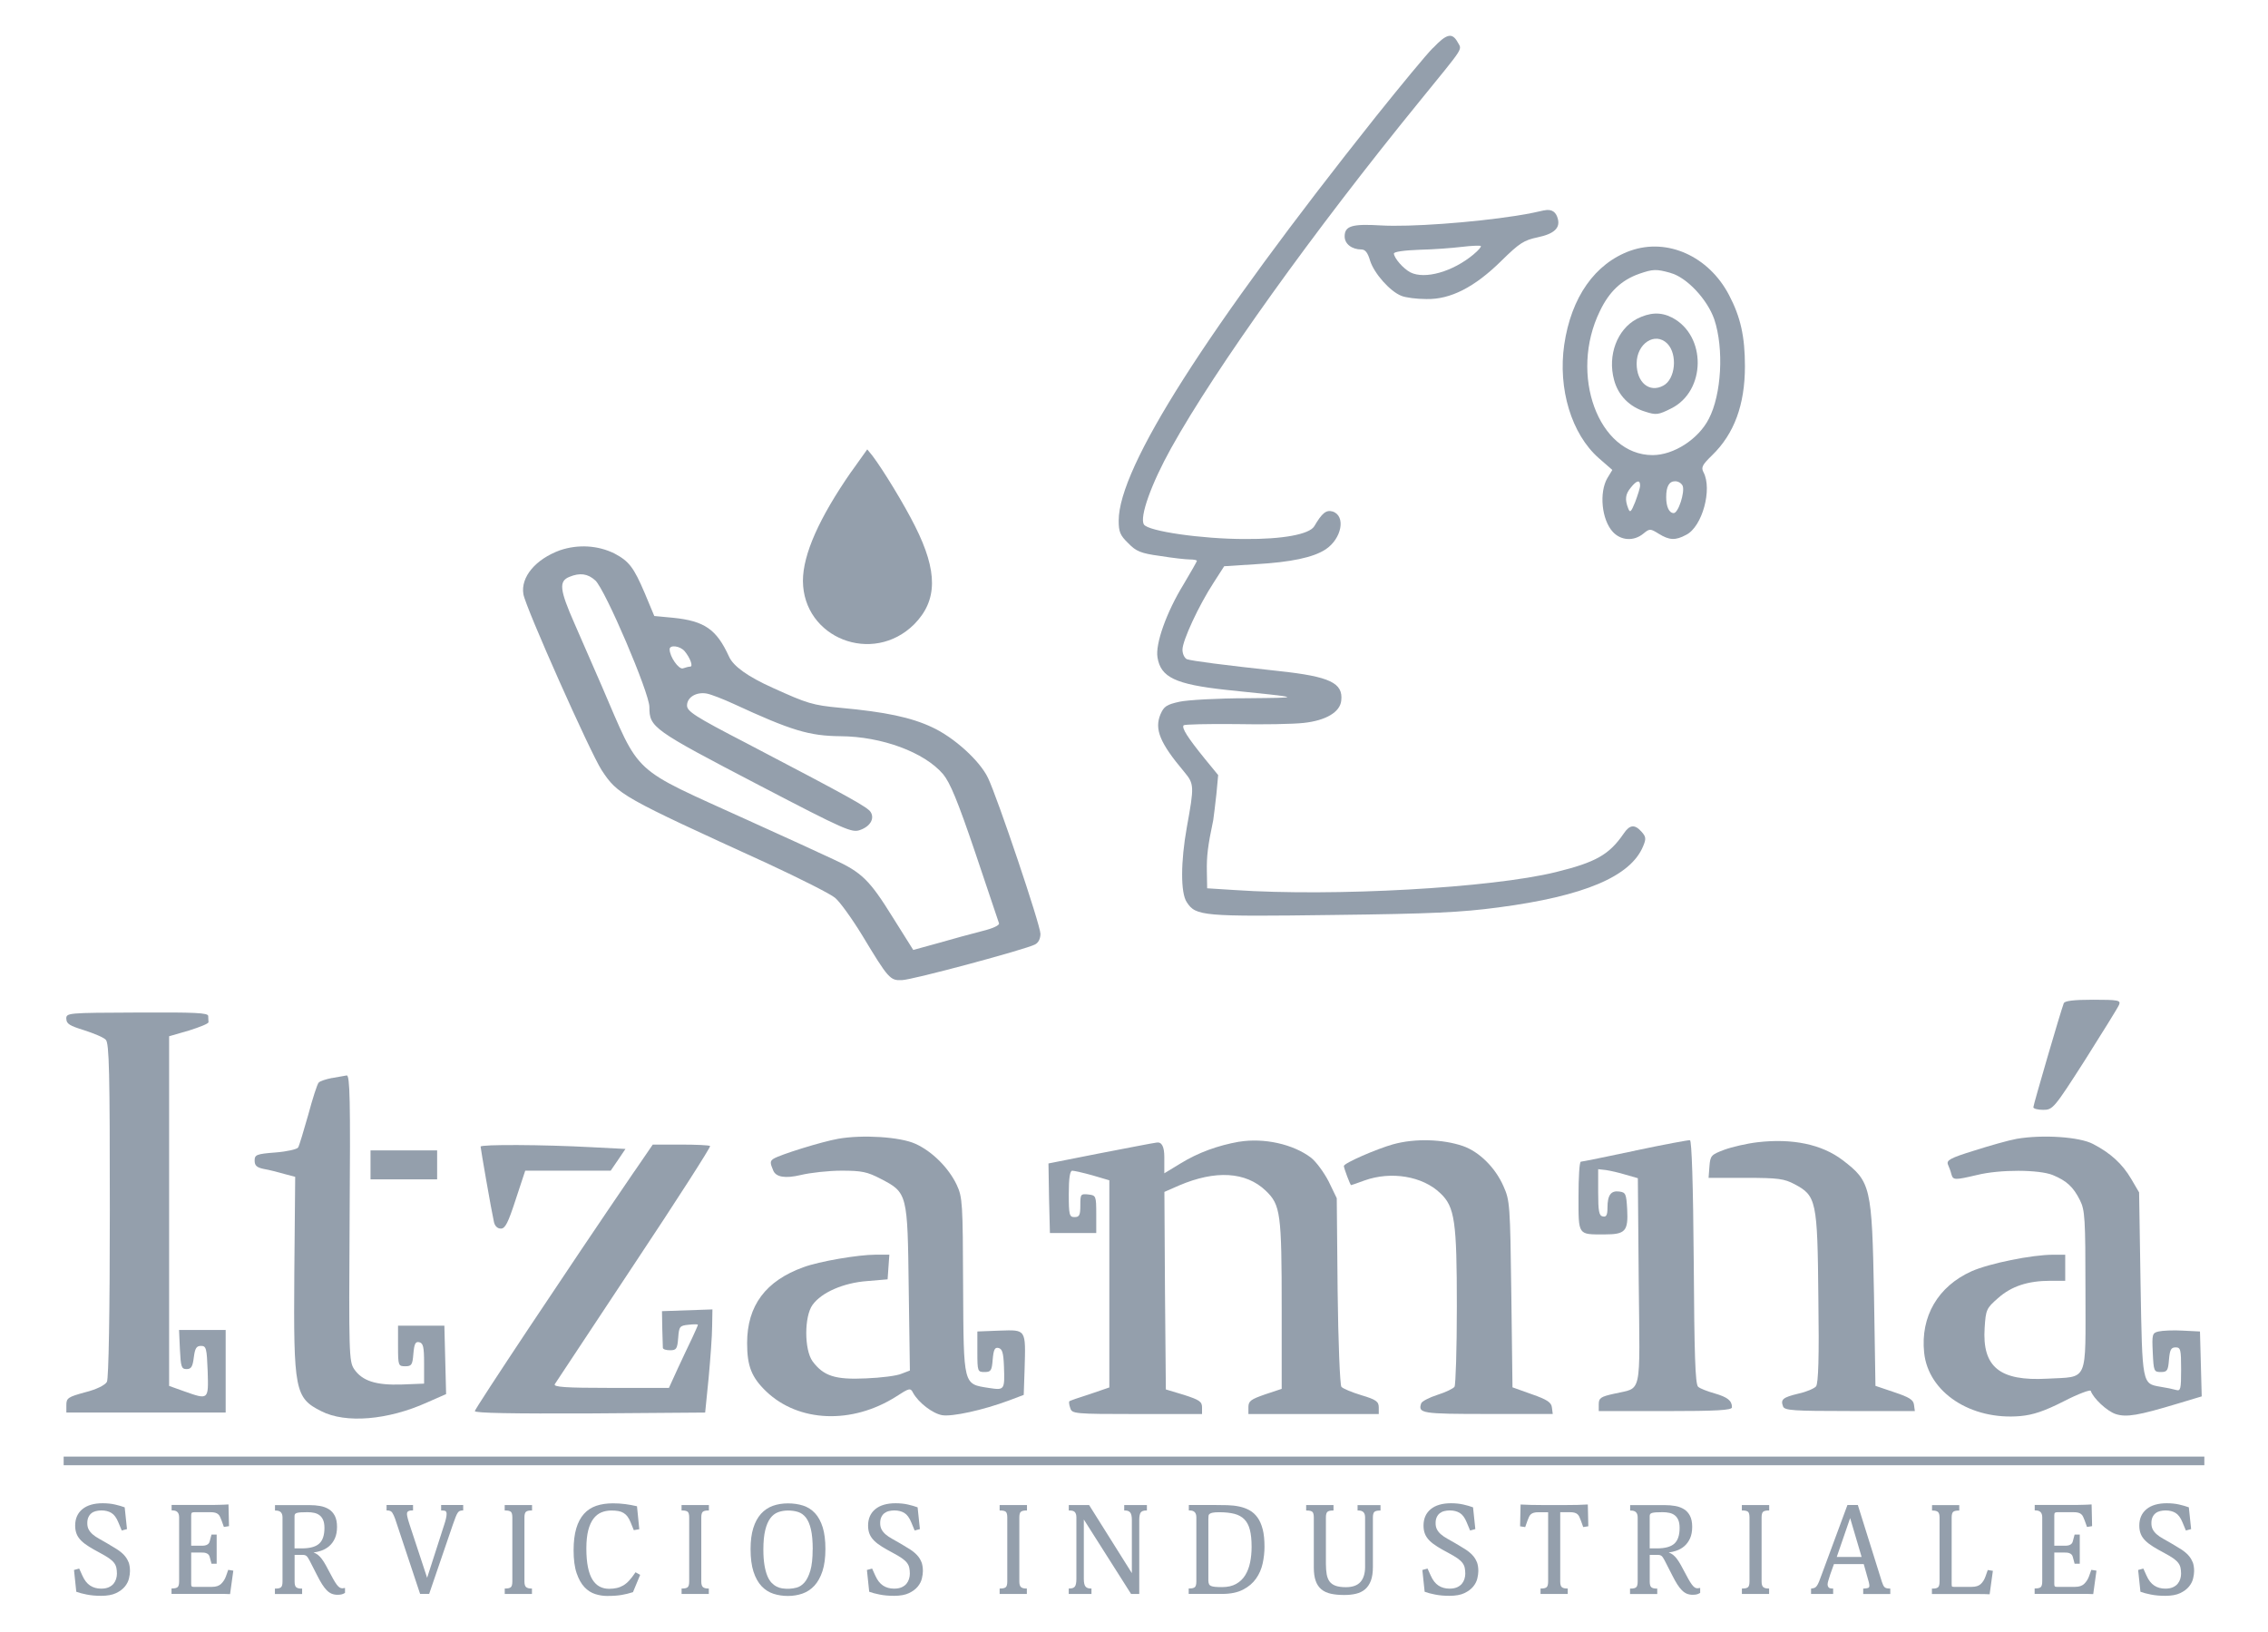 <svg xmlns="http://www.w3.org/2000/svg" id="Capa_1" viewBox="0 0 545.81 392.67"><defs><style>      .cls-1 {        fill: #949fac;      }    </style></defs><g><path class="cls-1" d="M30.91,375.92c-.24-.62-.6-1.19-1.07-1.69-.47-.5-1.05-.97-1.73-1.4-.66-.42-1.42-.88-2.33-1.41-.7-.41-1.35-.78-1.95-1.11-.58-.32-1.09-.67-1.51-1.03-.41-.35-.74-.75-.97-1.18-.23-.42-.34-.93-.34-1.52s.09-1.06.28-1.46c.18-.39.43-.71.72-.94.3-.24.66-.41,1.07-.51.42-.1.87-.16,1.32-.16.94,0,1.75.2,2.41.6.66.4,1.22,1.16,1.67,2.26l.82,1.97,1.26-.34-.55-5.23-.1-.04c-.58-.22-1.32-.43-2.22-.64-.9-.21-1.91-.31-2.99-.31-2.08,0-3.72.48-4.86,1.41-1.16.95-1.75,2.28-1.75,3.97,0,.76.12,1.44.36,2.03s.62,1.13,1.12,1.62c.49.48,1.12.96,1.87,1.43.75.46,1.65.97,2.67,1.51.87.46,1.58.89,2.12,1.26.53.37.94.74,1.22,1.11.28.37.46.76.55,1.17.09.42.14.91.14,1.46,0,.41-.07.83-.2,1.26-.13.42-.34.81-.62,1.15-.29.34-.67.62-1.15.84-.48.22-1.1.33-1.83.33-1.01,0-1.91-.25-2.65-.74-.75-.49-1.38-1.3-1.87-2.41l-.76-1.68-1.25.34.55,5.23.1.04c.58.22,1.36.43,2.41.64,1.03.21,2.2.31,3.47.31,1.48,0,2.69-.22,3.59-.65.9-.43,1.61-.96,2.11-1.57.5-.61.84-1.27,1-1.96.16-.67.24-1.27.24-1.77,0-.86-.12-1.61-.36-2.23Z"></path><path class="cls-1" d="M54.91,377.84l-.54,1.54c-.26.71-.66,1.32-1.17,1.81-.5.47-1.22.71-2.15.71h-4.48c-.21,0-.35-.04-.44-.12-.03-.03-.12-.15-.12-.62v-7.52h2.02c.29,0,.57,0,.84.01.25,0,.49.05.71.12.21.07.4.18.55.32.15.13.26.33.33.59l.44,1.65h1.24v-7.02h-1.24l-.44,1.65c-.07.26-.18.46-.33.59-.16.14-.34.25-.55.32-.22.07-.46.11-.71.12-.27.01-.55.01-.84.01h-2.02v-7.34c0-.32.06-.53.17-.6.13-.09.34-.13.62-.13h3.83c.47,0,.86.04,1.15.12.29.08.52.2.71.36.19.16.34.36.45.6.12.25.25.57.39.93l.55,1.54,1.23-.19-.12-5.22h-.18c-.33.03-.64.04-.92.05-.28,0-.6.02-.96.03s-.8.02-1.33.03c-.52,0-1.2.01-2.02.01h-8.28v1.31h.17c1.12,0,1.64.53,1.64,1.67v15.42c0,.69-.12,1.15-.35,1.36-.24.22-.68.33-1.31.33h-.17v1.31h11.68c.44,0,.83,0,1.16.01s.7.02,1.09.04h.16s.78-5.64.78-5.64l-1.25-.2Z"></path><path class="cls-1" d="M82.81,382.19c-.18.04-.32.06-.4.06-.24,0-.46-.06-.67-.19-.21-.13-.45-.37-.7-.7-.26-.35-.56-.82-.88-1.4-.32-.58-.72-1.31-1.2-2.23-.37-.73-.72-1.35-1.03-1.84-.32-.51-.64-.93-.94-1.25-.31-.33-.65-.6-1-.78-.17-.09-.35-.17-.54-.23.62-.08,1.21-.21,1.77-.4.76-.25,1.43-.63,2-1.12.57-.49,1.04-1.13,1.38-1.89.34-.76.51-1.69.51-2.76s-.18-1.97-.53-2.65c-.36-.69-.84-1.23-1.45-1.6-.6-.37-1.3-.63-2.09-.77-.78-.14-1.61-.21-2.47-.21h-8.39v1.31h.17c1.12,0,1.64.53,1.64,1.67v15.42c0,.69-.12,1.15-.35,1.36-.24.22-.68.33-1.31.33h-.17v1.31h6.55v-1.31h-.17c-.58,0-1-.11-1.26-.33-.25-.21-.38-.66-.38-1.34v-6.44h1.99c.35,0,.63.08.84.24.22.17.46.52.73,1.04l1.84,3.6c.43.86.84,1.6,1.21,2.18.38.59.76,1.09,1.13,1.46.39.39.79.66,1.2.83.41.16.87.25,1.38.25.34,0,.64-.03.91-.08.27-.05.55-.16.82-.33l.08-.05v-1.19l-.21.04ZM78.08,367.73c0,1.73-.42,3-1.26,3.76-.84.77-2.25,1.15-4.18,1.15h-1.76v-7.75c0-.22.04-.39.12-.5.07-.11.22-.2.42-.27.23-.07.55-.12.95-.15.41-.03.95-.04,1.61-.04.57,0,1.12.05,1.62.16.49.1.92.29,1.29.57.36.27.66.66.87,1.14.21.49.32,1.14.32,1.93Z"></path><path class="cls-1" d="M106.16,362.21v1.31h.17c.67,0,.89.12.96.19.12.13.19.33.19.6,0,.32-.05.71-.16,1.18-.11.47-.24.93-.39,1.37l-4.14,12.86-4.25-12.89c-.16-.46-.27-.85-.35-1.14-.08-.3-.13-.54-.17-.72-.04-.18-.06-.31-.07-.41,0-.09-.01-.17-.01-.25,0-.07,0-.15.03-.25.01-.07.06-.15.13-.24.08-.08.2-.16.37-.22.18-.06.43-.09.76-.09h.17v-1.31h-6.37v1.31h.17c.57,0,.95.17,1.19.52.25.38.49.89.7,1.49l6.01,18.08h2.18l5.69-16.64c.28-.82.51-1.44.69-1.89.18-.45.35-.79.51-1.02.15-.21.3-.34.46-.41.18-.07.4-.12.68-.13h.16v-1.31h-5.29Z"></path><path class="cls-1" d="M126.56,363.85c.24-.22.68-.33,1.31-.33h.17v-1.31h-6.58v1.31h.17c.64,0,1.08.11,1.32.32.23.21.35.66.35,1.35v15.42c0,.69-.12,1.15-.35,1.36-.24.22-.68.33-1.31.33h-.17v1.31h6.55v-1.31h-.17c-.57,0-1-.12-1.26-.36-.25-.24-.38-.68-.38-1.31v-15.42c0-.69.12-1.15.35-1.36Z"></path><path class="cls-1" d="M152.94,378.39l-.09.13c-.5.75-.99,1.38-1.45,1.88-.45.49-.93.88-1.42,1.17-.49.28-1.02.49-1.56.61-.55.12-1.17.19-1.83.19-.85,0-1.62-.18-2.29-.54-.67-.35-1.25-.92-1.72-1.67-.48-.77-.84-1.77-1.09-3-.25-1.23-.38-2.74-.38-4.49s.16-3.23.46-4.4c.3-1.16.73-2.1,1.27-2.8.53-.69,1.17-1.19,1.89-1.49.73-.3,1.54-.45,2.41-.45.63,0,1.2.04,1.68.13.47.08.89.24,1.25.46.36.22.68.51.95.87.27.37.53.84.75,1.4l.76,1.87,1.32-.23-.54-5.4v-.12s-.13-.03-.13-.03c-.83-.2-1.73-.36-2.68-.49-.96-.13-1.97-.19-3.01-.19-1.47,0-2.81.2-3.98.59-1.17.4-2.18,1.05-2.98,1.95-.8.89-1.43,2.07-1.85,3.5-.42,1.42-.64,3.19-.64,5.24,0,2.25.24,4.11.73,5.53.48,1.42,1.12,2.55,1.88,3.36.77.81,1.64,1.37,2.6,1.67.95.3,1.9.45,2.83.45.72,0,1.37-.02,1.94-.06.57-.04,1.1-.1,1.57-.18.46-.08.92-.17,1.35-.28.41-.1.84-.22,1.31-.37l.08-.02,1.73-4.17-1.12-.62Z"></path><path class="cls-1" d="M169.12,363.85c.24-.22.68-.33,1.31-.33h.17v-1.31h-6.58v1.31h.17c.64,0,1.08.11,1.32.32.23.21.35.66.35,1.35v15.42c0,.69-.12,1.15-.35,1.36-.24.22-.68.33-1.31.33h-.17v1.31h6.55v-1.31h-.17c-.57,0-1-.12-1.26-.36-.25-.24-.38-.68-.38-1.31v-15.42c0-.69.12-1.15.35-1.36Z"></path><path class="cls-1" d="M197.99,367.57c-.44-1.4-1.06-2.55-1.85-3.4-.8-.86-1.76-1.47-2.87-1.83-1.1-.35-2.32-.53-3.64-.53s-2.55.2-3.64.59c-1.11.4-2.07,1.05-2.86,1.93-.79.88-1.42,2.04-1.85,3.43-.43,1.38-.65,3.08-.65,5.04,0,2.19.24,4.03.71,5.47.47,1.44,1.13,2.61,1.94,3.47.82.87,1.79,1.48,2.88,1.83,1.09.35,2.26.52,3.47.52s2.39-.19,3.48-.57c1.09-.38,2.06-1.02,2.88-1.9.81-.88,1.46-2.06,1.94-3.5.47-1.44.71-3.23.71-5.32s-.22-3.83-.65-5.23ZM195.57,372.91c0,2.13-.19,3.85-.56,5.1-.37,1.24-.85,2.2-1.41,2.84-.56.63-1.19,1.05-1.87,1.23-1.17.32-2.33.35-3.48.19-.46-.07-.91-.21-1.35-.44-.44-.22-.86-.54-1.24-.94-.38-.4-.72-.96-1-1.65-.29-.71-.52-1.58-.69-2.6-.17-1.03-.26-2.28-.26-3.72,0-1.88.15-3.45.45-4.67.29-1.21.71-2.17,1.23-2.87.51-.69,1.14-1.17,1.85-1.44.73-.27,1.54-.41,2.41-.41s1.72.12,2.45.36c.71.23,1.33.68,1.85,1.34.52.67.93,1.63,1.21,2.85.29,1.24.43,2.87.43,4.85Z"></path><path class="cls-1" d="M221.74,375.92c-.24-.62-.6-1.19-1.08-1.69-.47-.5-1.05-.97-1.73-1.4-.66-.42-1.43-.89-2.33-1.41-.7-.41-1.35-.78-1.95-1.11-.59-.33-1.09-.67-1.51-1.03-.41-.35-.74-.75-.97-1.18-.23-.42-.35-.93-.35-1.52s.09-1.06.28-1.46c.18-.39.43-.71.73-.94.3-.23.66-.41,1.07-.51.43-.1.87-.16,1.32-.16.94,0,1.75.2,2.41.6.66.4,1.22,1.16,1.67,2.26l.82,1.97,1.26-.34-.55-5.23-.1-.04c-.58-.22-1.32-.43-2.22-.64-.91-.21-1.91-.31-2.99-.31-2.08,0-3.72.48-4.86,1.41-1.16.95-1.75,2.28-1.75,3.97,0,.76.12,1.44.36,2.03.24.58.62,1.13,1.12,1.62.49.48,1.12.96,1.87,1.43.75.46,1.65.97,2.67,1.51.87.46,1.58.89,2.12,1.26.53.37.94.74,1.22,1.11.28.37.46.76.55,1.17.09.42.14.92.14,1.46,0,.41-.07.83-.2,1.26-.13.42-.34.81-.62,1.15-.28.34-.67.62-1.15.84-.48.22-1.1.33-1.83.33-1.01,0-1.91-.25-2.65-.74-.75-.49-1.38-1.3-1.87-2.41l-.76-1.68-1.25.34.55,5.23.1.04c.58.22,1.37.43,2.41.64,1.03.21,2.2.31,3.47.31,1.48,0,2.69-.22,3.59-.65.9-.43,1.6-.95,2.11-1.57.5-.61.84-1.27,1-1.96.16-.67.24-1.27.24-1.77,0-.86-.12-1.61-.36-2.23Z"></path><path class="cls-1" d="M245.67,363.85c.24-.22.68-.33,1.31-.33h.17v-1.31h-6.58v1.31h.17c.64,0,1.08.11,1.32.32.23.21.35.67.35,1.35v15.42c0,.69-.12,1.15-.35,1.36-.24.22-.68.33-1.32.33h-.17v1.31h6.55v-1.31h-.17c-.58,0-1-.12-1.26-.36-.25-.24-.38-.68-.38-1.31v-15.42c0-.69.12-1.15.35-1.36Z"></path><path class="cls-1" d="M270.55,362.21v1.31h.17c.58,0,.99.15,1.26.47.27.32.41.93.41,1.82v12.79l-10.24-16.31-.05-.08h-4.89v1.31h.17c.63,0,1.07.13,1.3.4.24.27.36.7.36,1.27v14.83c0,.89-.13,1.51-.37,1.82-.24.31-.67.46-1.3.46h-.17v1.31h5.47v-1.31h-.17c-.58,0-.99-.15-1.26-.47-.27-.32-.41-.93-.41-1.82v-14.32l11.32,17.84.05.08h1.97v-17.81c0-.89.13-1.51.37-1.82.24-.3.67-.46,1.3-.46h.17v-1.31h-5.47Z"></path><path class="cls-1" d="M303.88,368.07c-.29-1.15-.71-2.11-1.24-2.85-.54-.75-1.19-1.34-1.93-1.75-.73-.41-1.56-.71-2.46-.9-.89-.19-1.86-.3-2.88-.33-1.03-.03-2.09-.04-3.16-.04h-6.11v1.31h.17c1.12,0,1.64.53,1.64,1.67v15.42c0,.69-.12,1.15-.35,1.36-.24.22-.68.33-1.32.33h-.17v1.31h8.07c2.01,0,3.69-.35,5.01-1.03,1.32-.68,2.37-1.58,3.13-2.66.76-1.08,1.3-2.31,1.59-3.65.29-1.33.44-2.68.44-4.02,0-1.64-.14-3.05-.43-4.2ZM290.96,381.23c-.1-.21-.16-.5-.16-.86v-14.8c0-.3.01-.56.04-.78.02-.18.1-.33.25-.44.15-.13.4-.23.74-.3.36-.07.89-.11,1.57-.11,1.44,0,2.68.13,3.67.39.98.25,1.78.7,2.39,1.31.61.62,1.06,1.47,1.33,2.52.28,1.07.42,2.46.42,4.11,0,1.31-.12,2.57-.36,3.74-.24,1.17-.63,2.2-1.18,3.09-.54.88-1.27,1.58-2.18,2.09-.9.51-2.04.77-3.37.77-.68,0-1.25-.02-1.68-.06-.43-.04-.77-.11-1.01-.22-.23-.1-.39-.25-.48-.44Z"></path><path class="cls-1" d="M326.71,362.21v1.31h.17c1.12,0,1.64.53,1.64,1.67v11.9c0,1.57-.37,2.79-1.11,3.63-.73.83-1.91,1.26-3.51,1.26-1.03,0-1.87-.12-2.5-.35-.62-.23-1.1-.57-1.43-1.02-.33-.45-.56-1.03-.69-1.73-.12-.71-.19-1.56-.19-2.51v-11.17c0-.67.12-1.12.35-1.34.24-.22.68-.33,1.31-.33h.17v-1.31h-6.58v1.31h.17c.62,0,1.06.1,1.31.31.24.2.36.67.36,1.36v12.05c0,1.28.15,2.36.45,3.2.3.86.76,1.54,1.37,2.05.61.5,1.38.86,2.3,1.06.91.2,1.99.3,3.23.3,1.02,0,1.96-.1,2.8-.3.85-.2,1.59-.56,2.19-1.07.6-.51,1.07-1.22,1.4-2.09.32-.86.48-1.97.48-3.29v-11.88c0-.69.12-1.15.35-1.36.24-.22.68-.33,1.31-.33h.17v-1.31h-5.55Z"></path><path class="cls-1" d="M355.4,375.92c-.24-.62-.6-1.19-1.08-1.69-.47-.5-1.05-.97-1.73-1.4-.66-.42-1.42-.88-2.33-1.41-.7-.41-1.35-.78-1.95-1.11-.58-.32-1.09-.67-1.51-1.03-.41-.35-.74-.75-.97-1.18-.23-.42-.34-.93-.34-1.52s.09-1.06.28-1.46c.18-.39.43-.71.73-.94.3-.23.66-.41,1.07-.51.43-.1.87-.16,1.32-.16.94,0,1.75.2,2.41.6.66.4,1.22,1.16,1.67,2.26l.82,1.97,1.26-.34-.55-5.23-.1-.04c-.58-.22-1.32-.43-2.22-.64-.91-.21-1.91-.31-2.99-.31-2.08,0-3.72.48-4.86,1.41-1.16.95-1.75,2.28-1.75,3.97,0,.76.12,1.44.36,2.03.24.58.62,1.13,1.12,1.62.49.48,1.12.96,1.87,1.43.74.46,1.64.97,2.67,1.51.87.46,1.58.89,2.12,1.26.53.37.94.74,1.22,1.11.28.37.46.76.55,1.17.09.42.14.92.14,1.46,0,.41-.07.83-.2,1.26-.13.42-.34.81-.62,1.15-.29.34-.67.62-1.15.84-.48.22-1.1.33-1.83.33-1.01,0-1.91-.25-2.65-.74-.75-.49-1.38-1.3-1.87-2.41l-.76-1.68-1.25.34.55,5.23.1.04c.57.22,1.36.43,2.41.64,1.03.21,2.2.31,3.47.31,1.48,0,2.69-.22,3.59-.65.9-.43,1.61-.96,2.11-1.57.5-.61.84-1.27,1-1.96.16-.67.24-1.27.24-1.77,0-.86-.12-1.61-.36-2.23Z"></path><path class="cls-1" d="M382.1,362.08h-.18c-.66.05-1.42.08-2.26.1-.83.02-1.76.03-2.76.03h-5.76c-1,0-1.89,0-2.64-.03-.77-.02-1.56-.05-2.38-.09h-.18s-.12,5.24-.12,5.24l1.23.19.54-1.54c.13-.36.26-.68.39-.95.12-.25.27-.46.45-.61.19-.16.42-.28.71-.36.29-.08.68-.12,1.15-.12h2.28v16.67c0,.69-.12,1.15-.35,1.36-.24.22-.68.33-1.31.33h-.17v1.31h6.55v-1.31h-.17c-.58,0-1-.11-1.26-.33-.25-.21-.38-.66-.38-1.34v-16.7h2.28c.47,0,.86.04,1.15.12.29.08.52.2.71.36.18.16.34.36.45.61.12.27.25.58.39.95l.55,1.54,1.23-.19-.12-5.25Z"></path><path class="cls-1" d="M408.94,382.19c-.18.04-.32.06-.4.06-.24,0-.46-.06-.67-.19-.21-.13-.45-.37-.7-.7-.26-.35-.56-.82-.88-1.4-.33-.59-.73-1.34-1.2-2.23-.37-.72-.72-1.34-1.03-1.84-.32-.5-.63-.93-.94-1.25-.31-.33-.65-.6-1-.78-.17-.09-.35-.17-.54-.23.62-.08,1.21-.21,1.77-.4.76-.25,1.44-.63,2-1.12.57-.49,1.03-1.13,1.38-1.89.34-.76.51-1.69.51-2.76s-.18-1.97-.53-2.65c-.36-.69-.84-1.23-1.45-1.6-.6-.37-1.3-.63-2.09-.77-.78-.14-1.61-.21-2.47-.21h-8.39v1.31h.17c1.12,0,1.64.53,1.64,1.67v15.42c0,.69-.12,1.15-.35,1.36-.24.22-.68.33-1.32.33h-.17v1.31h6.55v-1.31h-.17c-.58,0-1-.11-1.26-.33-.25-.21-.38-.66-.38-1.34v-6.44h1.99c.35,0,.63.08.84.24.22.17.46.52.73,1.04l1.84,3.6c.43.86.84,1.59,1.21,2.18.37.59.76,1.08,1.14,1.46.39.39.79.66,1.2.83.41.16.87.25,1.38.25.34,0,.64-.03.91-.08.27-.05.55-.16.82-.33l.08-.05v-1.19l-.21.04ZM404.21,367.73c0,1.74-.42,3-1.26,3.76-.84.77-2.25,1.15-4.18,1.15h-1.76v-7.75c0-.22.04-.39.12-.5.07-.11.22-.2.42-.27.23-.07.55-.12.95-.15.41-.03.95-.04,1.61-.04.57,0,1.12.05,1.62.16.49.1.92.29,1.29.57.36.27.66.66.87,1.14.21.49.32,1.14.32,1.93Z"></path><path class="cls-1" d="M424.29,363.85c.24-.22.68-.33,1.31-.33h.17v-1.31h-6.58v1.31h.17c.64,0,1.08.11,1.32.32.23.21.35.66.35,1.35v15.42c0,.69-.12,1.15-.35,1.36-.24.22-.68.33-1.31.33h-.17v1.31h6.55v-1.31h-.17c-.57,0-1-.12-1.26-.36-.25-.24-.38-.68-.38-1.31v-15.42c0-.69.12-1.15.35-1.36Z"></path><path class="cls-1" d="M454.72,382.3c-.57,0-.97-.11-1.19-.33-.23-.23-.44-.65-.63-1.25l-5.8-18.52h-2.5l-6.16,16.64c-.27.76-.5,1.37-.68,1.81-.18.44-.36.77-.52,1-.16.22-.33.37-.5.46-.19.09-.44.15-.75.19l-.15.02v1.29h5.32v-1.31h-.17c-.5,0-.82-.1-.95-.3-.15-.22-.22-.44-.22-.64,0-.25.06-.57.17-.94.12-.39.28-.91.49-1.57l.87-2.43h7.17l1.22,4.34c.04.17.07.33.1.48.03.13.04.28.04.45,0,.15-.06.28-.17.39-.05.05-.27.18-1.16.23h-.16v1.31h6.52v-1.31h-.17ZM448.02,374.7h-5.99l3.22-9.35,2.76,9.35Z"></path><path class="cls-1" d="M478.37,377.84l-.54,1.54c-.28.79-.67,1.41-1.17,1.86-.48.44-1.21.66-2.15.66h-4.27c-.31,0-.42-.05-.47-.08,0,0-.09-.1-.09-.68v-15.91c0-.69.12-1.15.35-1.36.24-.22.68-.33,1.31-.33h.17v-1.31h-6.55v1.31h.17c.58,0,1,.11,1.26.34.25.22.38.66.38,1.33v15.42c0,.69-.12,1.15-.35,1.36-.24.22-.68.33-1.32.33h-.17v1.31h11.52c.41,0,.78,0,1.12.01s.7.02,1.09.04h.16s.78-5.64.78-5.64l-1.25-.2Z"></path><path class="cls-1" d="M503.28,377.84l-.55,1.54c-.26.71-.66,1.32-1.17,1.81-.5.47-1.22.71-2.15.71h-4.47c-.21,0-.35-.04-.44-.12-.03-.03-.12-.15-.12-.62v-7.52h2.02c.29,0,.57,0,.84.01.25,0,.49.05.71.12.21.07.4.18.55.32.15.13.26.33.33.59l.44,1.65h1.24v-7.02h-1.24l-.44,1.65c-.07.26-.18.46-.33.59-.16.14-.34.25-.55.32-.22.07-.46.11-.71.12-.27.01-.55.01-.84.01h-2.02v-7.34c0-.32.06-.53.17-.6.13-.09.34-.13.62-.13h3.83c.47,0,.86.04,1.15.12.29.08.53.2.71.36.19.16.34.36.45.6.13.26.26.58.39.93l.55,1.54,1.23-.19-.12-5.22h-.18c-.33.03-.64.04-.92.05-.28,0-.6.02-.96.03-.36,0-.8.02-1.33.03-.53,0-1.2.01-2.02.01h-8.28v1.31h.17c1.12,0,1.64.53,1.64,1.67v15.42c0,.69-.12,1.15-.35,1.36-.24.22-.68.33-1.31.33h-.17v1.31h11.68c.44,0,.83,0,1.17.01.34,0,.7.02,1.09.04h.16s.78-5.64.78-5.64l-1.25-.2Z"></path><path class="cls-1" d="M527.65,375.92c-.24-.62-.6-1.19-1.07-1.69-.47-.5-1.05-.97-1.73-1.4-.66-.42-1.42-.88-2.33-1.41-.7-.41-1.35-.78-1.95-1.11-.58-.32-1.09-.67-1.51-1.03-.41-.35-.74-.75-.97-1.18-.23-.42-.34-.93-.34-1.52s.09-1.06.28-1.46c.18-.39.43-.71.73-.94.3-.24.66-.41,1.07-.51.43-.1.87-.16,1.32-.16.94,0,1.75.2,2.41.6.66.4,1.22,1.16,1.67,2.26l.82,1.97,1.26-.34-.55-5.23-.1-.04c-.58-.22-1.32-.43-2.22-.64-.9-.21-1.91-.31-2.99-.31-2.08,0-3.72.48-4.86,1.41-1.16.95-1.75,2.28-1.75,3.97,0,.76.12,1.44.36,2.03.24.59.62,1.13,1.12,1.62.49.48,1.12.96,1.87,1.43.75.46,1.65.97,2.67,1.51.87.46,1.58.89,2.12,1.26.53.37.94.74,1.22,1.11.28.36.46.76.55,1.17.09.43.14.92.14,1.46,0,.41-.07.83-.2,1.26-.13.42-.34.81-.62,1.15-.28.34-.67.62-1.15.84-.48.22-1.1.33-1.83.33-1.01,0-1.91-.25-2.65-.74-.75-.49-1.38-1.3-1.87-2.41l-.76-1.68-1.25.34.55,5.23.1.04c.58.22,1.37.43,2.41.64,1.03.21,2.2.31,3.47.31,1.48,0,2.69-.22,3.59-.65.9-.43,1.61-.96,2.11-1.57.5-.61.84-1.27,1-1.96.16-.67.24-1.27.24-1.77,0-.86-.12-1.61-.36-2.23Z"></path></g><g><path class="cls-1" d="M496.66,241.44c-.77,2.02-7.32,24.47-7.32,25.03,0,.35,1.05.63,2.37.63,2.3,0,2.58-.28,10.11-12.06,4.18-6.62,7.88-12.55,8.16-13.25.42-1.05-.21-1.19-6.27-1.19-4.74,0-6.83.28-7.04.84Z"></path><path class="cls-1" d="M15.97,245.21c0,1.19.84,1.67,4.25,2.72,2.37.77,4.74,1.74,5.23,2.3.84.77.98,7.95.98,40.99,0,24.61-.28,40.57-.7,41.34-.42.77-2.44,1.81-5.23,2.51-4.11,1.12-4.53,1.39-4.53,3.07v1.81h38.34v-19.87h-11.22l.21,4.67c.21,4.18.35,4.74,1.6,4.74,1.12,0,1.46-.56,1.74-2.79.28-2.23.63-2.79,1.74-2.79,1.25,0,1.39.56,1.6,6.07.21,6.97.28,6.97-5.79,4.81l-3.49-1.25v-84.15l4.81-1.39c2.65-.84,4.74-1.67,4.67-2.02,0-.28-.07-.91-.07-1.46,0-.77-3.07-.91-17.08-.84-16.87.07-17.08.07-17.08,1.53Z"></path><path class="cls-1" d="M79.9,259.43c-1.46.28-2.93.77-3.21,1.12-.35.35-1.46,3.83-2.51,7.74-1.12,3.9-2.16,7.46-2.44,7.88-.28.42-2.72.98-5.44,1.19-4.6.35-5.02.56-5.02,1.95,0,1.19.49,1.67,2.23,2.02,1.25.21,3.42.77,4.88,1.19l2.65.7-.21,23.15c-.21,28.3.14,30.05,6.48,33.25,5.86,3,16.03,2.16,25.45-2.09l4.6-2.02-.21-8.23-.21-8.23h-11.15v4.88c0,4.74.07,4.88,1.74,4.88,1.53,0,1.74-.35,1.95-3,.21-2.37.49-3,1.39-2.79.98.21,1.19,1.12,1.19,5.09v4.88l-5.37.21c-6.2.21-9.55-.84-11.5-3.76-1.19-1.81-1.25-3.97-1.05-36.32.21-28.3.07-34.37-.7-34.3-.49.07-2.09.35-3.56.63Z"></path><path class="cls-1" d="M201.69,274.07c-3.97.7-14.01,3.83-15.55,4.81-.84.56-.84.98-.07,2.79q.98,2.44,6.62,1.12c2.3-.56,6.76-1.05,9.83-1.05,4.88,0,6.2.28,9.41,1.95,6.48,3.35,6.48,3.56,6.76,26.42l.28,19.73-2.02.77c-1.05.49-4.95.98-8.57,1.12-7.39.35-10.18-.56-12.83-4.11-2.02-2.79-2.02-10.81,0-13.59,2.16-3,7.46-5.3,13.11-5.72l4.95-.42.21-3,.21-2.93h-3.35c-4.11,0-13.52,1.6-17.29,3-9.13,3.28-13.59,9.27-13.59,18.27,0,5.51,1.05,8.23,4.6,11.64,7.81,7.46,20.64,7.95,31.23,1.25,3.21-2.09,3.49-2.16,4.11-.91,1.32,2.37,4.67,4.95,6.97,5.37,2.37.42,9.83-1.19,16.17-3.56l3.49-1.32.21-6.2c.28-9.69.42-9.48-6-9.27l-5.37.21v4.88c0,4.74.07,4.88,1.74,4.88,1.53,0,1.74-.35,1.95-3,.21-2.37.49-3,1.39-2.79.91.21,1.19,1.12,1.32,4.39.21,5.79.14,5.79-3.63,5.23-6.2-.98-6.07-.35-6.2-24.47-.07-20.01-.14-21.4-1.53-24.4-1.95-4.11-5.93-8.09-9.97-9.9-3.69-1.67-12.76-2.23-18.61-1.19Z"></path><path class="cls-1" d="M485.36,274.07c-1.95.35-6.62,1.67-10.32,2.86-5.65,1.74-6.62,2.3-6.27,3.28.28.63.7,1.74.84,2.37.42,1.46.77,1.46,6.13.21,5.58-1.39,14.99-1.32,18.27,0,3.35,1.39,4.95,2.86,6.55,6.07,1.19,2.37,1.32,4.32,1.32,21.75,0,22.45.84,20.64-9.2,21.19-11.43.63-15.69-2.79-15.06-12.27.28-4.32.42-4.67,3.21-7.11,3.21-2.86,7.18-4.18,12.62-4.18h3.56v-6.27h-2.93c-5.09,0-15.34,2.09-19.59,3.97-8.09,3.63-12.34,10.88-11.43,19.59.98,9.55,11.22,16.31,23.15,15.27,3.07-.28,5.79-1.19,10.46-3.56,3.49-1.81,6.41-2.86,6.48-2.51.63,1.81,3.9,4.88,6,5.58,2.58.84,5.44.35,14.92-2.51l5.79-1.74-.21-7.81-.21-7.81-4.18-.21c-2.23-.14-4.88,0-5.79.21-1.53.35-1.6.7-1.39,5.09.21,4.46.28,4.67,1.95,4.67,1.53,0,1.74-.35,1.95-3,.21-2.37.49-2.93,1.6-2.93,1.19,0,1.32.49,1.32,5.3s-.14,5.23-1.19,4.95c-.7-.21-2.37-.56-3.76-.77-4.46-.77-4.39-.49-4.81-24.75l-.35-22.03-1.88-3.21c-2.16-3.69-5.02-6.27-9.2-8.44-3.28-1.74-12.2-2.3-18.34-1.25Z"></path><path class="cls-1" d="M298.18,274.77c-5.09.91-9.76,2.58-14.08,5.23l-3.9,2.37v-3.9q0-3.83-1.88-3.49c-1.12.14-7.39,1.39-14.01,2.65l-11.99,2.37.14,8.37.21,8.37h11.15v-4.53c0-4.39-.07-4.53-1.88-4.74-1.88-.21-1.95-.07-1.95,2.58,0,2.37-.21,2.86-1.39,2.86-1.25,0-1.39-.49-1.39-5.58,0-3.83.28-5.58.84-5.58.42,0,2.65.49,4.88,1.12l4.04,1.19v49.85l-4.67,1.6c-2.65.84-4.88,1.6-4.95,1.74-.14.07-.07.84.21,1.6.42,1.39.84,1.46,16.1,1.46h15.62v-1.6c0-1.39-.63-1.81-4.32-3l-4.39-1.32-.21-23.77-.14-23.77,3.49-1.53c8.78-3.76,16.1-3.35,20.91,1.25,3.56,3.42,3.83,5.37,3.83,28.58v19.1l-3.97,1.32c-3.42,1.19-4.04,1.6-4.04,3.07v1.67h31.37v-1.6c0-1.39-.63-1.88-4.18-2.93-2.3-.7-4.46-1.6-4.81-2.02s-.77-10.81-.91-23.08l-.21-22.31-1.95-4.04c-1.12-2.16-3-4.74-4.25-5.72-4.32-3.28-11.36-4.81-17.29-3.83Z"></path><path class="cls-1" d="M335.26,275.39c-3.97,1.12-11.85,4.53-11.85,5.23,0,.49,1.53,4.6,1.74,4.6.07,0,1.53-.49,3.21-1.12,6.41-2.3,14.01-1.05,18.27,3.07,3.49,3.28,3.97,6.83,3.97,27.26,0,10.18-.28,18.89-.56,19.31-.28.42-2.09,1.32-4.11,1.95-1.95.63-3.69,1.53-3.9,2.02-.84,2.44.07,2.58,16.03,2.58h15.62l-.21-1.6c-.14-1.19-1.19-1.88-4.81-3.14l-4.67-1.67-.28-22.38c-.28-21.54-.35-22.59-1.88-26-1.95-4.46-5.79-8.3-9.76-9.69-4.88-1.67-11.57-1.88-16.8-.42Z"></path><path class="cls-1" d="M393.48,276.93c-6.9,1.46-12.76,2.65-13.04,2.65-.35.07-.56,3.83-.56,8.37,0,9.48-.21,9.13,6.27,9.13,5.02,0,5.72-.77,5.44-6.07-.21-3.69-.35-4.04-1.88-4.25-2.02-.28-2.86.84-2.86,3.9,0,1.74-.28,2.3-1.12,2.09-.91-.14-1.12-1.25-1.12-5.79v-5.58l1.88.21c.98.14,3.14.63,4.74,1.12l2.93.84.21,24.82c.28,28.16.91,25.45-5.93,27.05-3.21.7-3.69,1.05-3.69,2.51v1.67h16.03c12.34,0,16.03-.21,16.03-.91,0-1.6-1.05-2.44-4.18-3.35-1.74-.49-3.56-1.19-3.97-1.6-.7-.63-.91-7.95-1.05-29.98-.14-18.82-.49-29.28-.91-29.35-.35-.07-6.34,1.05-13.25,2.51Z"></path><path class="cls-1" d="M422.97,274.9c-2.51.28-6.13,1.12-8.02,1.81-3.14,1.19-3.35,1.39-3.56,3.97l-.21,2.79h8.92c7.88,0,9.27.21,11.78,1.53,5.23,2.79,5.51,3.9,5.72,27.26.21,14.43,0,20.71-.56,21.4-.42.49-2.3,1.32-4.25,1.74-3.76.91-4.32,1.39-3.69,3.07.35.98,2.44,1.12,16.1,1.12h15.62l-.21-1.53c-.14-1.19-1.19-1.81-4.74-3l-4.53-1.53-.35-21.89c-.49-26.07-.77-27.26-7.53-32.42-5.02-3.83-12.13-5.3-20.5-4.32Z"></path><path class="cls-1" d="M115.66,275.95c0,.42,2.58,15.34,3.21,18.13.21.98.84,1.6,1.67,1.6,1.05,0,1.74-1.39,3.56-6.97l2.3-6.97h20.57l1.81-2.65,1.74-2.58-8.16-.42c-11.71-.63-26.7-.7-26.7-.14Z"></path><path class="cls-1" d="M152.68,281.88c-16.38,23.98-38.41,57.17-38.41,57.72,0,.49,9.27.63,27.75.56l27.68-.21.84-8.37c.42-4.6.84-10.18.84-12.41l.07-4.04-6.07.21-6.07.21.07,4.18c.07,2.3.14,4.39.14,4.67.07.35.84.56,1.74.56,1.53,0,1.74-.35,1.95-3,.21-2.72.35-2.93,2.51-3.14,1.19-.14,2.23-.14,2.23,0,0,.21-.63,1.53-1.32,3.07-.7,1.46-2.3,4.81-3.49,7.39l-2.16,4.74h-13.94c-11.01,0-13.94-.21-13.52-.91.28-.42,8.92-13.46,19.1-28.86,10.25-15.41,18.47-28.23,18.27-28.44s-3.42-.35-7.11-.35h-6.69l-4.39,6.41Z"></path><path class="cls-1" d="M89.17,280.34v3.49h16.03v-6.97h-16.03v3.49Z"></path></g><g><path class="cls-1" d="M344.86,11.52c-1.67,1.67-7.81,9.13-13.73,16.52-40.85,51.38-61.91,84.43-61.91,97.25,0,2.72.35,3.56,2.3,5.44,1.88,1.95,3,2.44,7.67,3.07,3,.49,6.2.84,7.11.84.98,0,1.74.14,1.74.35,0,.14-1.46,2.72-3.21,5.65-4.11,6.69-6.83,14.36-6.27,17.57.77,4.81,4.32,6.48,16.45,7.81,18.82,1.95,18.68,1.88,5.09,2.02-6.97,0-14.29.42-16.24.84-3.14.7-3.76,1.12-4.6,3.07-1.46,3.56-.14,6.83,5.72,13.8,2.44,2.93,2.44,3.42.63,13.39-1.46,8.16-1.53,15.76,0,17.99,2.16,3.35,3.83,3.49,35.14,3.07,23.84-.28,30.95-.63,39.81-1.81,20.71-2.72,31.86-7.46,34.86-14.71.77-1.81.7-2.3-.35-3.49-1.67-1.88-2.86-1.74-4.32.42-3.49,5.09-6.69,6.9-16.31,9.27-15.55,3.83-53.47,5.93-77.31,4.32l-6.62-.42-.07-4.04c-.07-3.63.21-6.13,1.53-12.34.14-.98.49-3.76.77-6.34l.42-4.53-3.14-3.83c-4.18-5.16-5.72-7.53-5.16-8.16.28-.21,5.86-.35,12.48-.28,6.62.14,13.94,0,16.38-.28,5.3-.56,8.78-2.58,9.06-5.37.49-4.25-2.72-5.79-14.99-7.11-13.46-1.46-20.98-2.44-22.17-2.86-.56-.28-1.05-1.25-1.05-2.3,0-2.16,3.9-10.6,7.53-16.17l2.51-3.9,7.67-.49c8.37-.49,13.73-1.6,16.73-3.56,3.9-2.58,4.95-8.09,1.67-9.13-1.53-.42-2.51.35-4.39,3.56-1.19,1.95-7.6,3.14-16.73,3.07-10.32,0-23.28-1.88-24.26-3.49-1.12-1.74,1.74-9.76,6.55-18.4,10.74-19.31,34.16-52.01,59.89-83.59,10.88-13.39,10.11-12.13,9.06-14.08-1.32-2.37-2.65-2.09-5.93,1.39Z"></path><path class="cls-1" d="M371.56,50.63c-1.29.28-3.21.77-6.83,1.32-10.25,1.6-25.45,2.72-32.42,2.3-6.97-.42-8.71.14-8.71,2.65,0,1.81,1.74,3.14,4.04,3.14.91,0,1.53.77,2.09,2.72.98,3.07,4.81,7.39,7.53,8.44.98.42,3.69.77,6,.77,5.79.14,11.64-2.86,18.06-9.2,4.39-4.32,5.44-4.95,8.71-5.65,4.04-.84,5.58-2.3,4.81-4.67-.35-1.19-1.18-2.27-3.28-1.81ZM354.62,61.23c-5.02,4.18-11.71,6.07-15.2,4.32-1.74-.91-3.9-3.42-3.97-4.53,0-.42,2.37-.77,6.13-.91,3.35-.07,7.95-.42,10.25-.7,2.3-.28,4.32-.35,4.53-.21s-.56,1.05-1.74,2.02Z"></path><path class="cls-1" d="M392.4,60.32c-8.57,3.07-14.29,11.22-15.96,22.66-1.53,10.6,1.74,21.47,8.3,27.26l3.28,2.86-1.19,1.95c-2.02,3.49-1.39,10.04,1.32,12.97,1.95,2.09,5.02,2.3,7.32.42,1.53-1.25,1.67-1.25,3.69,0,2.58,1.6,4.04,1.67,6.62.28,3.9-1.95,6.34-11.01,4.18-15.06-.63-1.19-.28-1.81,2.09-4.11,5.3-5.16,7.88-12.13,7.88-21.4,0-7.18-1.05-11.85-3.83-17.15-4.88-9.34-14.85-13.8-23.7-10.67ZM402.02,65.69c3.9,1.05,8.85,6.34,10.53,11.15,2.37,7.11,1.74,18.13-1.32,23.98-2.51,4.88-8.44,8.71-13.52,8.71-13.04,0-20.15-19.38-12.69-34.65,2.23-4.67,5.16-7.46,9.48-8.99,3.28-1.12,4.04-1.19,7.53-.21ZM394.7,116.86c0,.56-.56,2.3-1.19,3.97-.98,2.44-1.25,2.65-1.67,1.53-.84-2.16-.7-3.42.63-5.02,1.39-1.74,2.23-1.95,2.23-.49ZM404.95,116.93c.56,1.53-1.05,6.55-2.16,6.55s-1.81-1.53-1.81-3.83c0-2.58.7-3.83,2.16-3.83.77,0,1.53.49,1.81,1.12Z"></path><path class="cls-1" d="M393.87,76.77c-4.67,2.51-7.04,8.71-5.44,14.64.98,3.76,3.76,6.55,7.53,7.67,2.58.84,3.14.77,6.2-.77,8.44-4.18,8.57-17.57.21-21.89-2.72-1.39-5.37-1.25-8.51.35ZM401.26,82.7c2.51,2.58,1.95,8.57-.98,10.11-3.35,1.81-6.41-.77-6.41-5.3,0-4.88,4.46-7.74,7.39-4.81Z"></path><path class="cls-1" d="M204.87,113.51c-7.74,11.15-11.64,19.94-11.64,26.28.07,13.8,16.8,20.36,26.77,10.46,5.65-5.72,5.72-12.69.21-23.63-2.65-5.3-7.67-13.52-10.25-16.94l-1.25-1.53-3.83,5.37Z"></path><path class="cls-1" d="M134.81,132.41c-5.93,2.16-9.55,6.48-8.85,10.6.56,3.28,16.1,38.13,18.82,42.32,3.9,5.93,4.74,6.41,40.02,22.52,7.81,3.63,15.13,7.32,16.17,8.23,1.12.91,4.04,4.95,6.55,9.06,6.27,10.39,6.69,10.88,9.55,10.74,2.58-.07,29.77-7.39,32-8.57.84-.42,1.32-1.39,1.32-2.58,0-2.09-10.39-32.91-12.62-37.51-1.95-4.11-8.16-9.76-13.46-12.2-5.02-2.37-11.29-3.69-22.03-4.67-6.76-.63-8.02-1.05-16.31-4.81q-8.99-4.04-10.53-7.53c-3-6.55-5.86-8.57-13.52-9.34l-4.46-.42-2.3-5.51c-2.65-6.2-3.76-7.67-7.32-9.55-3.97-1.95-8.71-2.23-13.04-.77ZM143.24,139.66c2.44,2.23,13.04,27.12,13.04,30.47,0,4.95.7,5.44,26.49,18.89,20.71,10.81,22.24,11.43,24.19,10.74,2.44-.84,3.56-2.72,2.58-4.32-.77-1.19-4.46-3.28-30.05-16.66-12.27-6.34-14.15-7.6-14.15-8.99,0-2.02,2.3-3.35,4.81-2.86,1.05.21,3.9,1.32,6.34,2.44,14.01,6.48,18.27,7.74,25.79,7.81,9.9.07,20.15,3.83,24.68,9.13,1.67,2.02,3.49,6.34,7.74,18.89,3,8.92,5.58,16.59,5.72,17.01.14.49-1.53,1.25-4.11,1.88-2.44.63-7.11,1.88-10.46,2.86l-6.07,1.67-4.95-7.88c-5.58-8.99-7.46-10.81-14.29-13.94-2.65-1.25-11.92-5.51-20.57-9.41-28.51-12.97-25.66-10.32-35.21-32.42-1.67-3.83-4.6-10.53-6.48-14.85-3.63-8.23-3.83-10.25-1.25-11.29,2.51-1.05,4.46-.77,6.2.84ZM164.78,156.74c1.32,1.6,2.09,3.69,1.32,3.69-.35,0-1.12.21-1.74.42-.98.35-3.21-2.79-3.21-4.6,0-1.12,2.51-.84,3.63.49Z"></path></g><rect class="cls-1" x="15.32" y="350.55" width="515.17" height="2.08"></rect></svg>